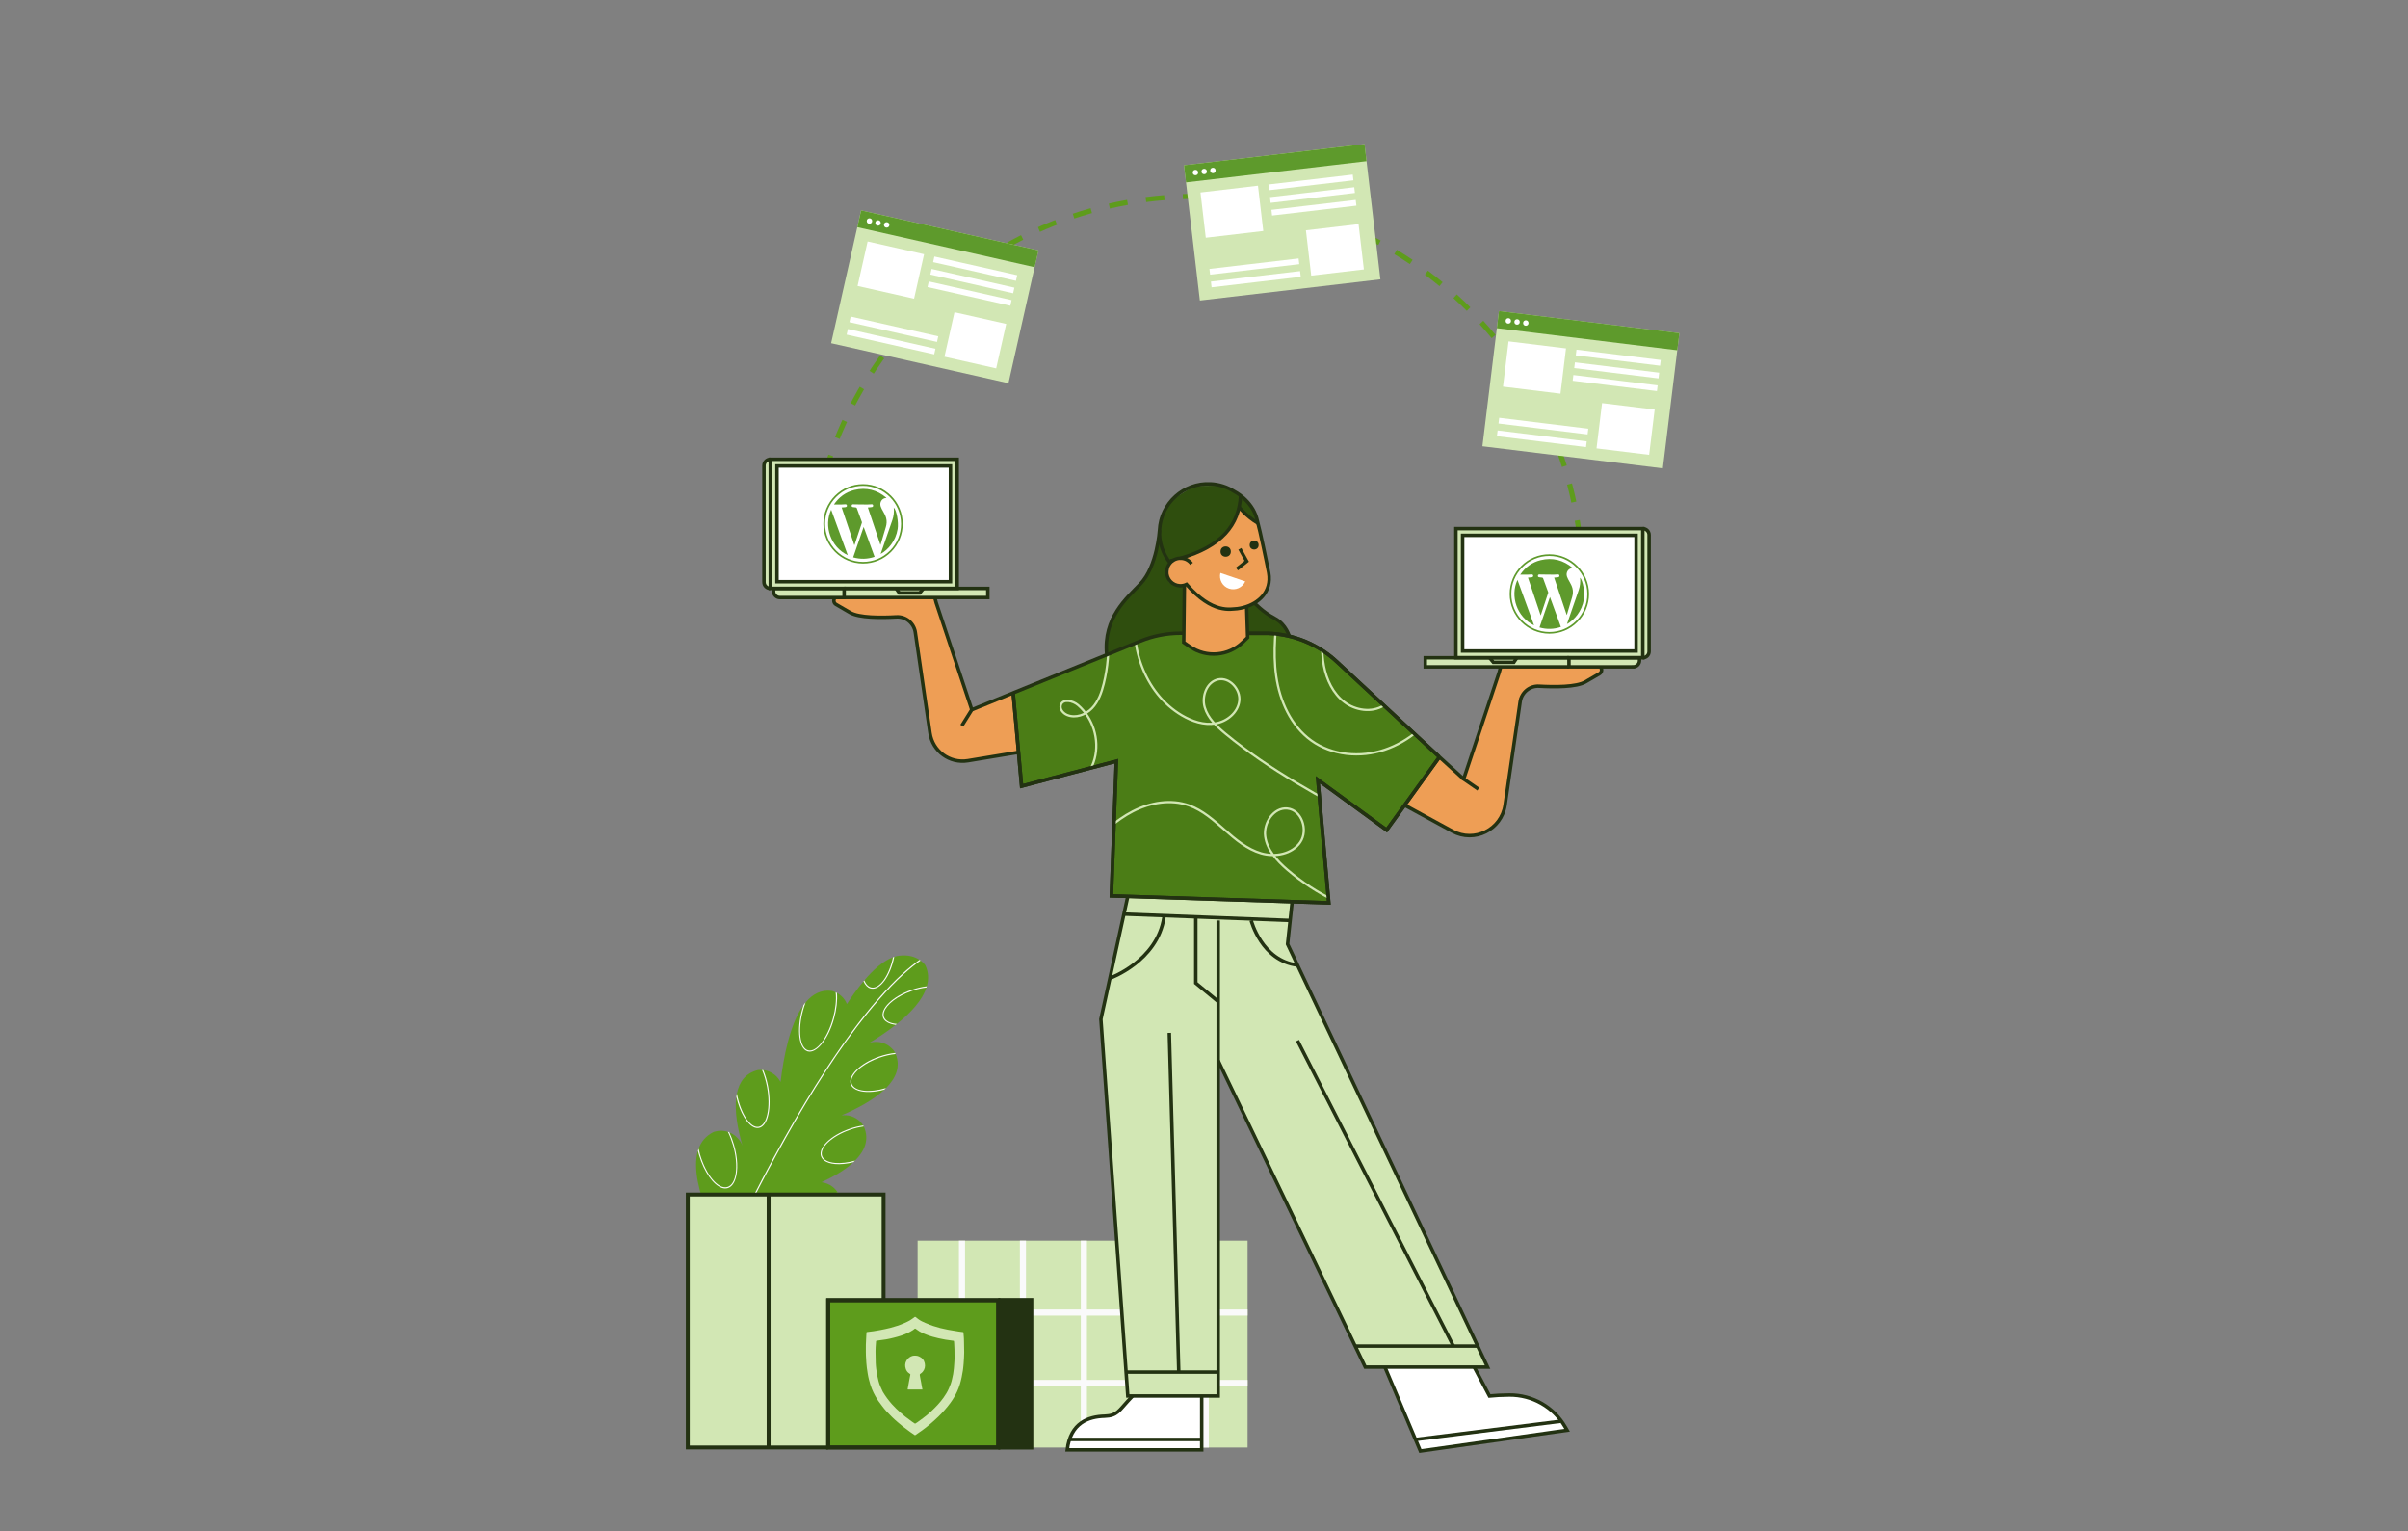 <?xml version="1.0" encoding="UTF-8"?>
<svg xmlns="http://www.w3.org/2000/svg" xmlns:xlink="http://www.w3.org/1999/xlink" viewBox="0 0 1076 684">
  <rect x="0" y="0" width="1076" height="684" fill="#808080" stroke="none"/>
  <defs>
    <style>
      .cls-1 {
        fill: #233212;
      }

      .cls-1, .cls-2, .cls-3, .cls-4, .cls-5, .cls-6, .cls-7, .cls-8, .cls-9, .cls-10 {
        stroke-width: 0px;
      }

      .cls-11 {
        clip-path: url(#clippath);
      }

      .cls-2, .cls-12, .cls-13, .cls-14, .cls-15, .cls-16, .cls-17 {
        fill: none;
      }

      .cls-3 {
        fill: #5e9c1c;
      }

      .cls-4 {
        fill: #ee9e55;
      }

      .cls-12 {
        stroke-width: 1.74px;
      }

      .cls-12, .cls-13, .cls-14, .cls-15, .cls-16, .cls-17 {
        stroke-miterlimit: 10;
      }

      .cls-12, .cls-14, .cls-16 {
        stroke: #233212;
      }

      .cls-5 {
        fill: #fafafa;
      }

      .cls-6 {
        fill: #4b7d16;
      }

      .cls-18 {
        clip-path: url(#clippath-1);
      }

      .cls-19 {
        clip-path: url(#clippath-2);
      }

      .cls-7 {
        fill: #2f4e0e;
      }

      .cls-8 {
        fill: #5e9a2c;
      }

      .cls-13 {
        stroke: #d2e7b4;
      }

      .cls-14 {
        stroke-width: 1.55px;
      }

      .cls-15 {
        stroke: #5e9c1c;
        stroke-dasharray: 0 0 8.3 8.3;
        stroke-width: 2.26px;
      }

      .cls-16 {
        stroke-width: 1.54px;
      }

      .cls-9 {
        fill: #d2e7b4;
      }

      .cls-10 {
        fill: #fff;
      }

      .cls-17 {
        stroke: #fafafa;
        stroke-width: 2.73px;
      }
    </style>
    <clipPath id="clippath">
      <rect class="cls-2" x="370.08" y="580.8" width="75.98" height="65.8"></rect>
    </clipPath>
    <clipPath id="clippath-1">
      <rect class="cls-2" x="370.08" y="580.8" width="75.98" height="65.8"></rect>
    </clipPath>
    <clipPath id="clippath-2">
      <path class="cls-2" d="M452.69,309.11l3.81,42.06,42.34-11.14-2.23,60.17,97.16,3.12-4.9-54.96,30.75,22.43,23.59-32.61-44.41-41.24s-4.82-4.75-12.75-9.12-19.34-4.9-19.34-4.9l-32.06-.04s-7.3.49-13.97.49-68,25.75-68,25.75Z"></path>
    </clipPath>
  </defs>
  <g id="Layer_6" data-name="Layer 6">
    <path class="cls-15" d="M361.6,260.45c0-95.4,77.33-172.73,172.73-172.73s172.73,77.33,172.73,172.73"></path>
    <polygon class="cls-4" points="372.62 267.45 372.62 269.69 380.33 273.89 383.18 274.84 391.04 275.71 401.31 275.71 406.15 277.4 409.3 280.79 415.37 326.15 417.12 332.2 420.59 336.51 425.2 339.17 430.72 340 455.13 336.06 452.69 309.9 434.24 317.03 417.71 266.92 372.62 267.45"></polygon>
    <polygon class="cls-4" points="715.65 298.42 715.65 300.66 707.94 304.86 705.09 305.81 697.24 306.68 686.96 306.68 682.12 308.37 678.97 311.75 672.9 357.12 671.15 363.17 667.35 369.22 658.61 373.3 649.58 372.19 627.62 359.19 643.21 338.17 654.03 348 670.56 297.89 715.65 298.42"></polygon>
    <path class="cls-7" d="M496.83,303.08l-2.42-15.71,2.17-11.43,7.52-9.4,8.95-10.58,3.82-10.91,1.51-13.47,5.51-8.47,9.78-6.08,11.92-.12,8.76,4.45,5.46,5.42,2.32,6.96-4.99-3.67-3.95-3.01-2.74,8.76-7.55,6.54-12.1,7.14-6.41.7-1.68,1.5-1.28,4.67.99,3.68,6.83,1.38,12.03,8.72,9.5,1.93,9.77-2.75,6.42,5.33,3.27,1.73c2.79,1.48,4.85,4.05,5.67,7.1l.27.99-48.07-.07-31.28,18.65Z"></path>
    <path class="cls-16" d="M560.54,269.33s3.74,4.11,9.03,6.87,6.6,8.28,6.6,8.28"></path>
    <path class="cls-3" d="M312.18,513.09v.02c-.13.32-.23.62-.31.95-4.77,16,12.55,44.8,12.55,44.8,0,0,.06,0,.17,0,.13,0,.32,0,.57-.03,4.38-.21,26.99-1.69,40.43-8.63.28-.14.53-.29.81-.43,6.4-3.53,10.47-8.41,8.93-15.12,0,0-.19-.58-.64-1.4-.08-.15-.17-.31-.29-.47-1.1-1.75-3.29-4.13-7.3-4.68,5.26-2.43,10.48-5.41,14.24-8.94.27-.25.53-.48.75-.72,4.34-4.35,6.47-9.45,3.89-15.26-.03-.09-.08-.21-.13-.31,0,0-.03-.05-.08-.13-.53-.84-3.62-5.2-9.74-4.51,6.76-2.89,14.12-6.76,19.11-11.45.27-.25.53-.48.78-.74,4.38-4.42,6.62-9.53,4.29-15.22-.03-.16-.11-.31-.18-.48-.02-.07-.06-.14-.1-.22,0,0-3.49-6.2-11.27-4.39,3.79-2.29,7.85-4.97,11.57-7.91.19-.15.36-.28.53-.42,6.13-4.91,11.36-10.53,13.22-16.3.05-.17.11-.34.14-.52.91-3.1.8-6.26-.65-9.38,0,0-.66-1.03-2.12-2.1-.13-.11-.29-.22-.45-.31-1.9-1.28-4.93-2.45-9.32-1.84-.66.1-1.33.24-1.99.47-.18.05-.37.11-.57.2-4.41,1.61-8.84,5.64-12.82,10.32-.13.15-.24.28-.37.43-2.74,3.27-5.26,6.84-7.4,10.12-1.07-2.62-2.96-4.13-4.45-4.94-.2-.1-.37-.2-.56-.28-1-.49-1.72-.63-1.72-.63-4.78-.65-8.63,1.44-11.68,5.11-.34.4-.65.8-.98,1.24-6.1,8.42-8.94,23.35-10.24,34.32-2.2-3.93-5.52-5.03-7.73-5.3-.2-.02-.39-.04-.55-.05-1.12-.09-1.88.05-1.88.05-5.6,1.4-8.37,5.37-9.38,10.56-.1.45-.18.89-.25,1.37-.89,6.54.68,14.67,2.75,21.82-.29-.78-.63-1.44-.99-1.95-1.52-2.12-3.24-3.31-4.88-3.99-.2-.09-.43-.16-.64-.23-3.43-1.12-6.39.08-6.39.08-3.42,1.67-5.53,4.27-6.69,7.44Z"></path>
    <path class="cls-5" d="M355.42,544.4c.41,2.27,2.52,3.99,5.6,4.97,1.35.43,2.89.71,4.57.83.28-.14.53-.29.81-.43-5.62-.22-9.9-2.26-10.49-5.46-.13-.71-.07-1.42.16-2.15,1.15-3.61,6.63-7.12,13.66-8.42,1.69-.3,3.35-.46,4.95-.49-.08-.15-.17-.31-.29-.47-1.53.01-3.13.17-4.76.47-8.67,1.59-15.06,6.58-14.22,11.15Z"></path>
    <path class="cls-5" d="M366.9,516.55c.46,1.32,1.67,2.31,3.49,2.9.8.25,1.73.43,2.74.52,2.44.21,5.25-.06,8.19-.8.27-.25.53-.48.75-.72-3.18.91-6.29,1.26-8.9,1.04-3.15-.29-5.21-1.39-5.82-3.09-1.26-3.59,4.26-8.82,12.33-11.67,2.15-.76,4.3-1.27,6.27-1.54-.03-.09-.08-.21-.13-.31,0,0-.03-.05-.08-.13-1.97.27-4.08.77-6.23,1.53-8.32,2.91-13.98,8.44-12.63,12.28Z"></path>
    <path class="cls-5" d="M380.12,484.31c.47,1.34,1.71,2.31,3.5,2.88,2.81.9,6.99.79,11.5-.41.27-.25.53-.48.78-.74-7.43,2.23-14.15,1.48-15.31-1.89-.25-.73-.23-1.52.03-2.33,1.04-3.27,5.85-7.05,12.3-9.33,2.47-.86,4.98-1.43,7.27-1.66-.03-.16-.11-.31-.18-.48-2.31.23-4.78.8-7.25,1.66-8.33,2.93-13.99,8.46-12.64,12.3Z"></path>
    <path class="cls-5" d="M394.55,454.5c.48,1.33,1.72,2.29,3.51,2.86.65.21,1.37.35,2.16.46.19-.15.36-.28.53-.42-2.97-.26-5.11-1.32-5.72-3.06-.25-.73-.23-1.52.04-2.35,1.04-3.27,5.85-7.05,12.29-9.31,2.26-.79,4.51-1.33,6.62-1.57.05-.17.11-.34.14-.52-2.21.24-4.57.8-6.93,1.62-8.33,2.93-13.98,8.44-12.64,12.3Z"></path>
    <path class="cls-5" d="M385.84,438.36c.75,1.66,1.78,2.75,3.04,3.15.13.04.27.07.41.09,3.98.77,8.61-5.59,10.3-14.18-.18.05-.37.11-.57.2-1.69,8.19-5.96,14.2-9.64,13.49-1.32-.27-2.41-1.36-3.18-3.17-.13.15-.24.28-.37.43Z"></path>
    <path class="cls-5" d="M359.04,448.97c-.21.67-.41,1.36-.62,2.06-2.52,9.08-1.44,17.36,2.4,18.59l.13.04c3.7,1.01,8.62-4.77,11.29-13.15.16-.49.3-1.01.45-1.53,1.13-4.06,1.58-8.1,1.29-11.44-.2-.1-.37-.2-.56-.28.38,3.35-.07,7.43-1.21,11.59-2.47,8.93-7.46,15.36-11.13,14.33-3.68-1.01-4.66-9.09-2.19-18.02.33-1.17.7-2.33,1.12-3.43-.34.4-.65.8-.98,1.24Z"></path>
    <path class="cls-5" d="M329.26,488.56c-.1.45-.18.89-.25,1.37,1.67,7.23,5.07,12.74,8.35,13.79.59.19,1.14.24,1.72.13,1.69-.3,3.03-1.88,3.87-4.5.15-.48.29-.98.4-1.51.76-3.44.73-7.81-.09-12.32-.5-2.69-1.23-5.25-2.19-7.51-.2-.02-.39-.04-.55-.05.97,2.28,1.73,4.87,2.25,7.65.8,4.44.85,8.75.09,12.13-.71,3.29-2.09,5.3-3.86,5.61-3.69.67-7.99-5.92-9.73-14.79Z"></path>
    <path class="cls-5" d="M312.17,513.11c-.12.32-.22.62-.3.95.14.61.31,1.21.48,1.83,2.26,7.69,6.48,13.54,10.3,14.76.87.28,1.72.32,2.53.07,1.62-.47,2.79-2,3.5-4.22,1.18-3.69,1.02-9.29-.71-15.18-.58-1.99-1.29-3.84-2.09-5.53-.2-.09-.43-.16-.64-.23.88,1.77,1.64,3.77,2.27,5.9,2.69,9.17,1.57,17.59-2.47,18.77-4.04,1.18-9.53-5.3-12.21-14.49-.26-.9-.48-1.77-.66-2.64Z"></path>
    <path class="cls-5" d="M324.59,558.85c.13,0,.32,0,.57-.03,17.08-35.93,41.93-82.82,67.39-112.02,8.3-9.54,14.64-14.83,18.8-17.71-.13-.11-.29-.22-.45-.31-4.17,2.9-10.43,8.15-18.66,17.58-14.37,16.5-37.66,49.3-67.66,112.47Z"></path>
    <rect class="cls-9" x="410.03" y="554.22" width="147.45" height="92.4"></rect>
    <line class="cls-17" x1="429.86" y1="554.22" x2="429.86" y2="646.62"></line>
    <line class="cls-17" x1="457.09" y1="554.22" x2="457.09" y2="646.62"></line>
    <line class="cls-17" x1="484.32" y1="554.22" x2="484.32" y2="646.62"></line>
    <line class="cls-17" x1="511.55" y1="554.22" x2="511.55" y2="646.62"></line>
    <line class="cls-17" x1="538.78" y1="554.22" x2="538.78" y2="646.62"></line>
    <line class="cls-17" x1="557.48" y1="617.78" x2="408.87" y2="617.78"></line>
    <line class="cls-17" x1="557.48" y1="586.32" x2="408.87" y2="586.32"></line>
    <rect class="cls-1" x="446.06" y="579.82" width="15.68" height="67.71"></rect>
    <rect class="cls-9" x="307.34" y="533.59" width="87.49" height="113.01"></rect>
    <rect class="cls-3" x="370.08" y="580.8" width="75.98" height="65.8"></rect>
    <line class="cls-12" x1="343.46" y1="533.59" x2="343.46" y2="646.6"></line>
    <polyline class="cls-12" points="370.08 646.6 307.34 646.6 307.34 533.59 394.83 533.59 394.83 580.8"></polyline>
    <rect class="cls-12" x="370.08" y="580.8" width="75.98" height="65.8"></rect>
    <polygon class="cls-9" points="503.95 400.43 491.93 455.27 503.95 623.6 544.35 623.6 544.35 473.82 610.07 610.69 664.72 610.69 575.34 421.73 577.33 403.31 503.95 400.43"></polygon>
    <path class="cls-6" d="M452.69,309.11l3.81,42.06,42.34-11.14-2.23,60.17,97.16,3.12-4.9-54.96,30.75,22.43,23.59-32.61-44.41-41.24s-4.82-4.75-12.75-9.12-19.34-4.9-19.34-4.9l-32.06-.04s-7.3.49-13.97.49-68,25.75-68,25.75Z"></path>
    <path class="cls-10" d="M506.08,623.6l-2.21,2.38c-3.75,4.03-4.74,6.49-10.24,6.64-7.06.19-15.28,2.77-16.75,15.06h60.1v-24.09h-30.9Z"></path>
    <g class="cls-11">
      <g>
        <path class="cls-9" d="M415.31,591.71c.56.2,1.12.41,1.68.6,2.15.72,4.34,1.27,6.57,1.68,1.56.29,3.13.53,4.69.79.69.11,1.39.2,2.08.28.15.02.17.08.18.22.05.63.11,1.25.16,1.88.02.25.04.51.05.76.02.48.03.96.04,1.44.03,1.61.07,3.22.08,4.82,0,.85-.04,1.7-.09,2.54-.04.8-.1,1.59-.16,2.39-.05.6-.11,1.2-.17,1.79-.05.43-.11.86-.16,1.28-.17.98-.33,1.97-.53,2.95-.45,2.23-1.09,4.41-2.05,6.47-.82,1.76-1.81,3.43-2.96,5.01-1.62,2.23-3.45,4.27-5.41,6.2-1.05,1.03-2.15,2.01-3.27,2.98-1.27,1.1-2.6,2.14-3.95,3.13-1.01.75-2.06,1.43-3.09,2.15-.12.08-.2.04-.29-.02-.67-.46-1.36-.91-2.01-1.39-1.11-.81-2.21-1.62-3.29-2.46-.77-.6-1.5-1.26-2.25-1.88-1.85-1.53-3.51-3.25-5.15-4.99-.66-.7-1.24-1.48-1.83-2.24-.6-.77-1.16-1.56-1.74-2.34-.41-.65-.83-1.3-1.22-1.96-.63-1.08-1.16-2.22-1.64-3.38-.53-1.28-.9-2.61-1.24-3.95-.02-.1-.05-.19-.08-.29-.44-1.71-.66-3.47-.92-5.21-.11-.74-.16-1.48-.22-2.22-.05-.54-.05-1.09-.09-1.63-.17-2.16-.13-4.32-.12-6.48,0-.8.07-1.6.11-2.4.03-.57.06-1.15.09-1.72.03-.44.05-.89.09-1.33,0-.06.12-.15.2-.16,1.97-.21,3.92-.5,5.87-.88,1.54-.3,3.09-.6,4.61-1,2.11-.55,4.18-1.22,6.18-2.1.83-.37,1.67-.73,2.45-1.19.77-.45,1.47-1.01,2.19-1.54.16-.12.26-.12.4,0,.5.39,1.01.78,1.53,1.15.88.63,1.88,1.05,2.86,1.49.59.27,1.21.49,1.81.73ZM391.84,613.56c.07.38.15.76.22,1.15.3,1.51.66,3,1.25,4.43.33.81.72,1.6,1.09,2.4.04.07.07.14.11.21,1.16,1.97,2.52,3.79,4.03,5.5,1.24,1.4,2.59,2.68,4,3.9.61.53,1.21,1.08,1.84,1.57,1.03.8,2.09,1.57,3.14,2.34.39.29.81.55,1.22.82.07.05.21.07.28.03.31-.18.61-.37.9-.57.87-.63,1.74-1.27,2.61-1.91,1.24-.92,2.43-1.91,3.56-2.97,2.01-1.88,3.9-3.86,5.51-6.1.93-1.29,1.75-2.64,2.39-4.09.6-1.34,1.12-2.71,1.42-4.15.15-.73.32-1.47.48-2.2.05-.36.11-.71.15-1.07.07-.55.15-1.11.21-1.66.06-.57.09-1.14.13-1.71.06-.92.15-1.83.16-2.75.02-1.34,0-2.68-.04-4.02-.02-.92-.08-1.84-.13-2.75-.02-.3-.05-.6-.09-.9,0-.05-.09-.12-.14-.13-.23-.04-.46-.06-.69-.09-1.01-.14-2.02-.26-3.03-.43-1.05-.18-2.09-.39-3.12-.63-1.81-.42-3.6-.9-5.33-1.59-.49-.19-.97-.39-1.46-.59-.54-.28-1.1-.53-1.62-.84-.61-.37-1.19-.77-1.75-1.2-.18-.14-.27-.15-.43,0-.23.21-.48.4-.74.57-1.61,1.06-3.36,1.83-5.18,2.45-1.11.38-2.25.68-3.39.97-1.13.29-2.28.55-3.43.75-1.41.24-2.83.41-4.25.6-.16.02-.25.07-.26.26-.06.89-.14,1.78-.19,2.67-.04.64-.05,1.27-.05,1.91.02,1.71.04,3.42.09,5.12.03.87.12,1.74.22,2.6.08.71.21,1.41.32,2.12Z"></path>
        <path class="cls-9" d="M411.4,616.46c.09.46.17.93.26,1.39.1.57.19,1.15.3,1.72.07.36.15.73.22,1.09,0,.01,0,.03-.01.04-1.21,0-2.41,0-3.62,0-.91,0-1.81,0-2.72,0-.26,0-.28-.03-.23-.28.21-1.13.41-2.25.61-3.38.1-.53.2-1.06.3-1.59.09-.45.17-.9.27-1.35.04-.16,0-.26-.14-.35-.54-.36-1.05-.74-1.42-1.3-.4-.61-.61-1.27-.71-1.98-.31-2.24,1.25-4.22,3.23-4.79.45-.13.91-.12,1.39-.11.54,0,1.04.14,1.52.34,1.38.59,2.27,1.61,2.58,3.08.29,1.4.01,2.68-.93,3.8-.3.35-.65.64-1.03.88-.24.16-.34.32-.27.64.16.67.25,1.36.37,2.04,0,.03.03.05.04.08Z"></path>
        <path class="cls-9" d="M434,637.01s.01-.03.02-.05c0,.02-.01.03-.02.05Z"></path>
      </g>
    </g>
    <path class="cls-10" d="M618.85,610.69l15.83,37.5,65.57-9.3-.89-1.53c-5.15-8.87-14.66-14.27-24.91-14.2-3.37.02-6.53.2-8.89.44l-6.82-12.91h-39.89Z"></path>
    <g class="cls-18">
      <path class="cls-9" d="M434,637.01s.01-.03.02-.05c0,.02-.01.03-.02.05Z"></path>
    </g>
    <rect class="cls-12" x="370.08" y="580.8" width="75.98" height="65.8"></rect>
    <path class="cls-14" d="M643.21,338.17l-45.83-42.56c-8.38-7.79-19.26-12.29-30.66-12.7h-8.82"></path>
    <polyline class="cls-14" points="452.69 309.11 456.49 351.17 498.84 340.02 496.61 400.19 593.77 403.31 588.87 348.35 619.62 370.78 643.21 338.17"></polyline>
    <polyline class="cls-14" points="503.95 400.43 491.93 455.27 503.95 623.6 544.35 623.6 544.35 411.17"></polyline>
    <polyline class="cls-14" points="577.33 403.31 575.34 421.73 664.72 610.69 610.07 610.69 544.35 473.82"></polyline>
    <line class="cls-14" x1="522.5" y1="461.39" x2="526.73" y2="612.92"></line>
    <line class="cls-14" x1="503.41" y1="612.92" x2="544.35" y2="612.92"></line>
    <line class="cls-14" x1="579.77" y1="464.85" x2="649.43" y2="601.31"></line>
    <line class="cls-14" x1="660.28" y1="601.31" x2="605.57" y2="601.31"></line>
    <path class="cls-14" d="M506.08,623.6l-2.21,2.38c-3.75,4.03-4.74,6.49-10.24,6.64-7.06.19-15.28,2.77-16.75,15.06h60.1v-24.09"></path>
    <path class="cls-14" d="M618.85,610.69l15.83,37.5,65.57-9.3-.89-1.53c-5.15-8.87-14.66-14.27-24.91-14.2-3.37.02-6.53.2-8.89.44l-6.82-12.91"></path>
    <line class="cls-14" x1="502.22" y1="408.32" x2="576.48" y2="411.17"></line>
    <path class="cls-14" d="M495.93,437s21.2-7.6,24.18-27.26"></path>
    <path class="cls-14" d="M559.09,411.17s4.68,18.07,20.68,19.93"></path>
    <polyline class="cls-14" points="534.33 409.55 534.33 439.14 544.35 447.39"></polyline>
    <line class="cls-14" x1="632.15" y1="643.07" x2="697.28" y2="634.9"></line>
    <line class="cls-14" x1="477.9" y1="643.01" x2="536.98" y2="643.01"></line>
    <path class="cls-4" d="M528.97,286.23l.27-24.8-3.93-.19-3.52-3.47.9-6.06,4.81-2.36,10.17-3.88,8.64-5.3,5.81-8.72,1.04-4.38,8.94,6.68,4.79,22.16-.59,8.02-7.53,6.31-1.74.69.46,13.84s-7.02,6.07-9.17,6.56-7.67.89-7.67.89l-7.96-1.95-3.72-4.04Z"></path>
    <g class="cls-19">
      <path class="cls-13" d="M470.93,356.02c8.62-1.72,15.97-8.64,18.21-17.14s-.75-18.15-7.39-23.89c-2.32-2-6.77-2.99-7.72-.08-.6,1.85,1.03,3.74,2.83,4.48,3.78,1.56,8.31-.09,11.13-3.05s4.24-6.98,5.22-10.95c3.62-14.56,2.39-30.27-3.45-44.09"></path>
      <path class="cls-13" d="M486.24,378.91c5.87-6.38,12.25-12.5,19.96-16.47,7.71-3.96,16.99-5.57,25.15-2.64,6.11,2.19,11.07,6.66,15.94,10.95s10.01,8.62,16.24,10.43c6.23,1.81,13.87.4,17.5-4.97s.63-14.47-5.84-15.05c-6.05-.54-10.65,6.43-9.84,12.46s5.26,10.87,9.86,14.85c12.9,11.14,28.8,18.78,45.57,21.86"></path>
      <path class="cls-13" d="M571.47,268.64c-1.39,11.11-2.78,22.37-1.19,33.45,1.59,11.08,6.56,22.14,15.64,28.69,9.28,6.7,21.94,7.8,32.79,4.15s19.89-11.66,26.17-21.23"></path>
      <path class="cls-13" d="M618.31,315.16c-5.34,3.32-12.68,2.22-17.67-1.61s-7.86-9.91-9.05-16.09c-1.19-6.18-.87-12.54-.54-18.82"></path>
      <path class="cls-13" d="M508.26,268.45c-4.56,19.02,2.98,41.14,19.83,51.08,4.52,2.67,9.82,4.46,15,3.63s10.07-4.84,10.68-10.05-4.34-10.7-9.47-9.6c-5.04,1.08-7.41,7.46-5.98,12.42s5.46,8.67,9.44,11.95c19.61,16.16,42.21,28.2,64.64,40.14"></path>
    </g>
    <path class="cls-9" d="M441.4,262.49v4.13h-14.36v.3h-78.84c-1.87,0-3.1-1.93-2.31-3.62l.23-.49-1.92-.32c-1.56,0-2.82-1.26-2.82-2.82v-52.09c0-.78.32-1.48.82-2,.52-.5,1.22-.82,2-.82h82.84v57.73h14.36Z"></path>
    <rect class="cls-10" x="347.07" y="208.16" width="77.65" height="51.84"></rect>
    <path class="cls-9" d="M636.87,293.74v4.13s14.36,0,14.36,0v.3s78.84,0,78.84,0c1.87,0,3.1-1.93,2.31-3.62l-.23-.49,1.92-.32c1.56,0,2.82-1.26,2.82-2.82v-52.09c0-.78-.32-1.48-.82-2-.52-.5-1.22-.82-2-.82h-82.84s0,57.73,0,57.73h-14.36Z"></path>
    <rect class="cls-10" x="653.56" y="239.41" width="77.65" height="51.84" transform="translate(1384.76 530.66) rotate(-180)"></rect>
    <g>
      <rect class="cls-9" x="665.8" y="143.67" width="81.22" height="60.83" transform="translate(26.39 -84.55) rotate(6.98)"></rect>
      <rect class="cls-8" x="669.03" y="143.86" width="81.22" height="7.7" transform="translate(23.21 -85.14) rotate(6.98)"></rect>
      <circle class="cls-10" cx="673.98" cy="143.35" r="1.21"></circle>
      <circle class="cls-10" cx="677.89" cy="143.82" r="1.21"></circle>
      <circle class="cls-10" cx="681.8" cy="144.3" r="1.21"></circle>
      <rect class="cls-10" x="672.75" y="153.99" width="25.87" height="20.37" transform="translate(25.03 -82.11) rotate(6.98)"></rect>
      <rect class="cls-10" x="714.54" y="181.43" width="23.69" height="20.37" transform="translate(28.67 -86.85) rotate(6.98)"></rect>
      <rect class="cls-10" x="704.14" y="158.5" width="37.93" height="2.57" transform="translate(24.78 -86.69) rotate(6.98)"></rect>
      <rect class="cls-10" x="703.45" y="164.16" width="37.93" height="2.57" transform="translate(25.46 -86.56) rotate(6.98)"></rect>
      <rect class="cls-10" x="669.6" y="189.05" width="40.11" height="2.57" transform="translate(28.24 -82.39) rotate(6.98)"></rect>
      <rect class="cls-10" x="668.9" y="194.71" width="40.11" height="2.57" transform="translate(28.92 -82.27) rotate(6.98)"></rect>
      <rect class="cls-10" x="702.76" y="169.82" width="37.93" height="2.57" transform="translate(26.14 -86.43) rotate(6.98)"></rect>
    </g>
    <g>
      <rect class="cls-9" x="532.33" y="68.84" width="81.22" height="60.83" transform="translate(-7.66 67.47) rotate(-6.69)"></rect>
      <rect class="cls-8" x="529.24" y="69.02" width="81.22" height="7.7" transform="translate(-4.61 66.93) rotate(-6.69)"></rect>
      <circle class="cls-10" cx="534.17" cy="77.06" r="1.21"></circle>
      <circle class="cls-10" cx="538.08" cy="76.6" r="1.21"></circle>
      <circle class="cls-10" cx="541.99" cy="76.14" r="1.21"></circle>
      <rect class="cls-10" x="537.53" y="84.35" width="25.87" height="20.37" transform="translate(-7.27 64.82) rotate(-6.69)"></rect>
      <rect class="cls-10" x="584.65" y="101.39" width="23.69" height="20.37" transform="translate(-8.94 70.3) rotate(-6.69)"></rect>
      <rect class="cls-10" x="566.82" y="80.14" width="37.93" height="2.57" transform="translate(-5.5 68.85) rotate(-6.69)"></rect>
      <rect class="cls-10" x="567.49" y="85.8" width="37.93" height="2.57" transform="translate(-6.15 68.96) rotate(-6.69)"></rect>
      <rect class="cls-10" x="540.45" y="117.73" width="40.11" height="2.57" transform="translate(-10.05 66.16) rotate(-6.69)"></rect>
      <rect class="cls-10" x="541.11" y="123.39" width="40.11" height="2.57" transform="translate(-10.71 66.27) rotate(-6.69)"></rect>
      <rect class="cls-10" x="568.15" y="91.46" width="37.93" height="2.57" transform="translate(-6.81 69.08) rotate(-6.69)"></rect>
    </g>
    <g>
      <rect class="cls-9" x="377.1" y="102.15" width="81.22" height="60.83" transform="translate(39.39 -88.64) rotate(12.71)"></rect>
      <rect class="cls-8" x="382.95" y="102.8" width="81.22" height="7.7" transform="translate(33.84 -90.56) rotate(12.71)"></rect>
      <circle class="cls-10" cx="388.51" cy="98.74" r="1.21"></circle>
      <circle class="cls-10" cx="392.35" cy="99.61" r="1.21"></circle>
      <circle class="cls-10" cx="396.2" cy="100.47" r="1.21"></circle>
      <rect class="cls-10" x="385.14" y="110.45" width="25.87" height="20.37" transform="translate(36.29 -84.61) rotate(12.71)"></rect>
      <rect class="cls-10" x="423.99" y="141.82" width="23.69" height="20.37" transform="translate(44.11 -92.15) rotate(12.71)"></rect>
      <rect class="cls-10" x="416.79" y="118.72" width="37.93" height="2.57" transform="translate(37.07 -92.92) rotate(12.71)"></rect>
      <rect class="cls-10" x="415.53" y="124.28" width="37.93" height="2.57" transform="translate(38.27 -92.51) rotate(12.71)"></rect>
      <rect class="cls-10" x="379.36" y="145.78" width="40.11" height="2.57" transform="translate(42.14 -84.26) rotate(12.71)"></rect>
      <rect class="cls-10" x="378.11" y="151.34" width="40.11" height="2.57" transform="translate(43.33 -83.85) rotate(12.71)"></rect>
      <rect class="cls-10" x="414.28" y="129.84" width="37.93" height="2.57" transform="translate(39.46 -92.09) rotate(12.71)"></rect>
    </g>
  </g>
  <g id="Layer_9" data-name="Layer 9">
    <path class="cls-16" d="M529.24,261.44l-.3,25.53,2.76,1.9c7.36,5.06,17.27,4.22,23.67-2.01l2.14-2.08-.46-13.84"></path>
    <path class="cls-16" d="M522.88,251.47c-3.22-3.98-5.04-9.14-4.76-14.67.59-11.98,10.8-21.23,22.79-20.64,3.89.19,7.49,1.39,10.56,3.35,0,0,7.92,3.92,10.1,12.07.93,3.44,2.01,8.29,2.96,12.76,1.04,4.81,1.91,9.18,2.24,10.85.02.11.04.22.06.31.03.18.06.29.07.36.01.04.01.05.01.05.19,1.01.26,2.06.21,3.13-.37,7.48-7.09,11.94-14.2,12.86-2.91.11-11.02,2.56-22.72-10.86-.9.43-1.93.66-3,.61-3.4-.17-6.01-3.05-5.84-6.45.07-1.42.63-2.72,1.51-3.72,1.19-1.38,2.97-2.21,4.94-2.11s3.57,1.06,4.63,2.49"></path>
    <path class="cls-16" d="M554.34,221.37c-.63,13.07-8.41,22.66-26.81,27.99h-.01"></path>
    <path class="cls-16" d="M524.41,250.2s-.01,0-.03.01c-.49.11-1,.24-1.5.35"></path>
    <path class="cls-16" d="M518.12,236.8s-1,16.16-8.47,23.97c-6.19,6.48-16.62,15.14-15.15,31.45"></path>
    <path class="cls-16" d="M553.67,226.48s2.95,3.94,8.45,7.27"></path>
    <path class="cls-10" d="M556.43,259.7c-1.22,2.79-4.38,4.2-7.27,3.22-2.92-.99-4.57-4.03-3.84-6.99l11.11,3.77Z"></path>
    <circle class="cls-1" cx="547.69" cy="246.39" r="2.31"></circle>
    <circle class="cls-1" cx="560.41" cy="243.47" r="2"></circle>
    <polyline class="cls-16" points="554.02 245.16 557.1 250.71 552.71 254.19"></polyline>
    <path class="cls-14" d="M434.25,317.03l75.28-30.64c5.71-2.33,11.81-3.53,17.97-3.53h1.87"></path>
    <path class="cls-14" d="M417.71,266.92l.63,2.35,15.9,47.76-4.45,7.14"></path>
    <path class="cls-14" d="M455.13,336.06l-22.63,3.75c-8.12,1.34-15.75-4.24-16.94-12.38l-6.55-44.94c-.61-4.15-4.27-7.17-8.46-6.93-6.87.39-16.65.44-20.69-1.91l-6.28-3.65c-1.11-.64-1.22-2.04-.53-2.89"></path>
    <polyline class="cls-14" points="377.2 262.85 441.4 262.85 441.4 266.92 377.2 266.92"></polyline>
    <path class="cls-14" d="M345.67,262.85h31.53v4.08h-28.71c-1.56,0-2.82-1.26-2.82-2.82v-1.26h0Z"></path>
    <rect class="cls-14" x="344.2" y="205.16" width="83.51" height="57.69"></rect>
    <rect class="cls-14" x="360.11" y="195.25" width="51.69" height="77.51" transform="translate(619.96 -151.96) rotate(90)"></rect>
    <path class="cls-14" d="M344.2,262.85h0c-1.56,0-2.82-1.26-2.82-2.82v-52.05c0-1.56,1.26-2.82,2.82-2.82h0"></path>
    <polyline class="cls-14" points="400.45 262.85 401.83 264.88 410.98 264.88 412.64 262.85"></polyline>
    <path class="cls-14" d="M654.03,348l-10.82-9.84"></path>
    <path class="cls-14" d="M670.56,297.89l-.63,2.35-15.9,47.76,6.55,4.5"></path>
    <path class="cls-14" d="M627.9,359.81l21.12,11.51c9.8,5.34,21.92-.72,23.53-11.76l6.72-46.11c.61-4.15,4.27-7.17,8.46-6.93,6.87.39,16.65.44,20.69-1.91l6.28-3.65c1.11-.64,1.22-2.04.53-2.89"></path>
    <polyline class="cls-14" points="701.08 293.82 636.87 293.82 636.87 297.89 701.08 297.89"></polyline>
    <path class="cls-14" d="M703.89,293.82h28.71v4.08h-31.53v-1.26c0-1.56,1.26-2.82,2.82-2.82Z" transform="translate(1433.68 591.71) rotate(-180)"></path>
    <rect class="cls-14" x="650.56" y="236.12" width="83.51" height="57.69" transform="translate(1384.63 529.94) rotate(-180)"></rect>
    <rect class="cls-14" x="666.47" y="226.21" width="51.69" height="77.51" transform="translate(957.28 -427.34) rotate(90)"></rect>
    <path class="cls-14" d="M734.07,293.82h0c1.56,0,2.82-1.26,2.82-2.82v-52.05c0-1.56-1.26-2.82-2.82-2.82h0"></path>
    <polyline class="cls-14" points="677.82 293.82 676.44 295.85 667.3 295.85 665.63 293.82"></polyline>
    <path class="cls-14" d="M643.21,338.17l-45.83-42.56c-8.38-7.79-19.26-12.29-30.66-12.7h-8.82"></path>
    <polyline class="cls-14" points="452.69 309.11 456.49 351.17 498.84 340.02 496.61 400.19 593.77 403.31 588.87 348.35 619.62 370.78 643.21 338.17"></polyline>
    <g>
      <path class="cls-8" d="M385.67,251.73s-.02,0-.03,0c-9.76-.02-17.71-7.97-17.72-17.72,0-4.73,1.84-9.19,5.2-12.55,3.35-3.35,7.79-5.19,12.51-5.19.01,0,.02,0,.03,0,9.76.02,17.71,7.97,17.72,17.72,0,4.73-1.84,9.19-5.2,12.55-3.35,3.35-7.79,5.19-12.51,5.19ZM385.63,217.02c-4.52,0-8.77,1.76-11.98,4.97-3.22,3.22-4.99,7.49-4.98,12.02.01,9.34,7.63,16.96,16.97,16.98h.03c4.52,0,8.77-1.77,11.98-4.97,3.22-3.22,4.99-7.49,4.98-12.02-.01-9.34-7.63-16.96-16.97-16.98h-.03Z"></path>
      <g>
        <path class="cls-8" d="M376.09,226.69c.5-.04.92-.07,1.34-.11.15-.01.31-.02.46-.06.39-.09.6-.36.55-.71-.05-.35-.29-.56-.68-.55-.67.02-1.34.1-2.01.11-1.02.02-2.04,0-3.12,0,2.26-3.3,5.26-5.53,9.13-6.48,5.35-1.31,10.12-.05,14.34,3.49-.06.05-.09.08-.11.08-1.84.03-3.11,1.91-2.44,3.82.26.76.68,1.47,1.08,2.17.55.95,1.06,1.91,1.34,2.98.35,1.34.25,2.67-.13,3.97-.75,2.61-1.55,5.21-2.33,7.81-.01.05-.05.09-.1.17-1.87-5.57-3.73-11.11-5.61-16.69.46-.04.89-.07,1.32-.12.19-.02.39-.03.57-.08.34-.09.51-.35.46-.7-.05-.35-.26-.54-.6-.53-.66.02-1.31.1-1.97.1-1.87,0-3.74-.04-5.6-.06-.27,0-.54-.04-.81-.03-.35,0-.58.23-.62.57-.04.34.14.61.5.67.47.08.95.09,1.42.17.14.02.33.15.38.28.77,2.06,1.52,4.13,2.27,6.2.04.12.05.28,0,.4-1.08,3.26-2.17,6.52-3.25,9.78-.02.05-.04.09-.1.21-1.9-5.64-3.77-11.22-5.66-16.85Z"></path>
        <path class="cls-8" d="M390.8,248.73c-3.16,1.07-6.33,1.16-9.56.24,1.56-4.52,3.1-9.02,4.68-13.6,1.64,4.5,3.26,8.91,4.88,13.36Z"></path>
        <path class="cls-8" d="M371.41,227.7c2.47,6.78,4.93,13.51,7.41,20.3-7.66-3.61-10.82-12.99-7.41-20.3Z"></path>
        <path class="cls-8" d="M393.52,247.44c.3-.89.59-1.74.89-2.58,1.45-4.18,2.91-8.36,4.34-12.55.62-1.81.83-3.69.62-5.61,1.3,1.3,2.2,6.65,1.74,9.59-.85,5.43-4.32,9.35-7.58,11.15Z"></path>
      </g>
    </g>
    <g>
      <path class="cls-8" d="M692.34,283.06s-.02,0-.03,0c-9.76-.02-17.71-7.97-17.72-17.72,0-4.73,1.84-9.19,5.2-12.55,3.35-3.35,7.79-5.19,12.51-5.19.01,0,.02,0,.03,0,9.76.02,17.71,7.97,17.72,17.72,0,4.73-1.84,9.19-5.2,12.55-3.35,3.35-7.79,5.19-12.51,5.19ZM692.29,248.35c-4.52,0-8.77,1.76-11.98,4.97-3.22,3.22-4.99,7.49-4.98,12.02.01,9.34,7.63,16.96,16.97,16.98h.03c4.52,0,8.77-1.77,11.98-4.97,3.22-3.22,4.99-7.49,4.98-12.02-.01-9.34-7.63-16.96-16.97-16.98h-.03Z"></path>
      <g>
        <path class="cls-8" d="M682.75,258.02c.5-.04.92-.07,1.34-.11.15-.01.31-.02.46-.06.39-.09.6-.36.55-.71-.05-.35-.29-.56-.68-.55-.67.02-1.34.1-2.01.11-1.02.02-2.04,0-3.12,0,2.26-3.3,5.26-5.53,9.13-6.48,5.35-1.31,10.12-.05,14.34,3.49-.06.05-.09.08-.11.08-1.84.03-3.11,1.91-2.44,3.82.26.76.68,1.47,1.08,2.17.55.95,1.06,1.91,1.34,2.98.35,1.34.25,2.67-.13,3.97-.75,2.61-1.55,5.21-2.33,7.81-.01.05-.05.09-.1.17-1.87-5.57-3.73-11.11-5.61-16.69.46-.04.89-.07,1.32-.12.19-.02.39-.03.57-.08.34-.09.51-.35.46-.7-.05-.35-.26-.54-.6-.53-.66.02-1.31.1-1.97.1-1.87,0-3.74-.04-5.6-.06-.27,0-.54-.04-.81-.03-.35,0-.58.23-.62.57-.04.34.14.61.5.67.47.08.95.09,1.42.17.14.02.33.15.38.28.77,2.06,1.52,4.13,2.27,6.2.04.12.05.28,0,.4-1.08,3.26-2.17,6.52-3.25,9.78-.02.05-.04.09-.1.21-1.9-5.64-3.77-11.22-5.66-16.85Z"></path>
        <path class="cls-8" d="M697.47,280.06c-3.16,1.07-6.33,1.16-9.56.24,1.56-4.52,3.1-9.02,4.68-13.6,1.64,4.5,3.26,8.91,4.88,13.36Z"></path>
        <path class="cls-8" d="M678.07,259.03c2.47,6.78,4.93,13.51,7.41,20.3-7.66-3.61-10.82-12.99-7.41-20.3Z"></path>
        <path class="cls-8" d="M700.19,278.77c.3-.89.59-1.74.89-2.58,1.45-4.18,2.91-8.36,4.34-12.55.62-1.81.83-3.69.62-5.61,1.3,1.3,2.2,6.65,1.74,9.59-.85,5.43-4.32,9.35-7.58,11.15Z"></path>
      </g>
    </g>
  </g>
</svg>
